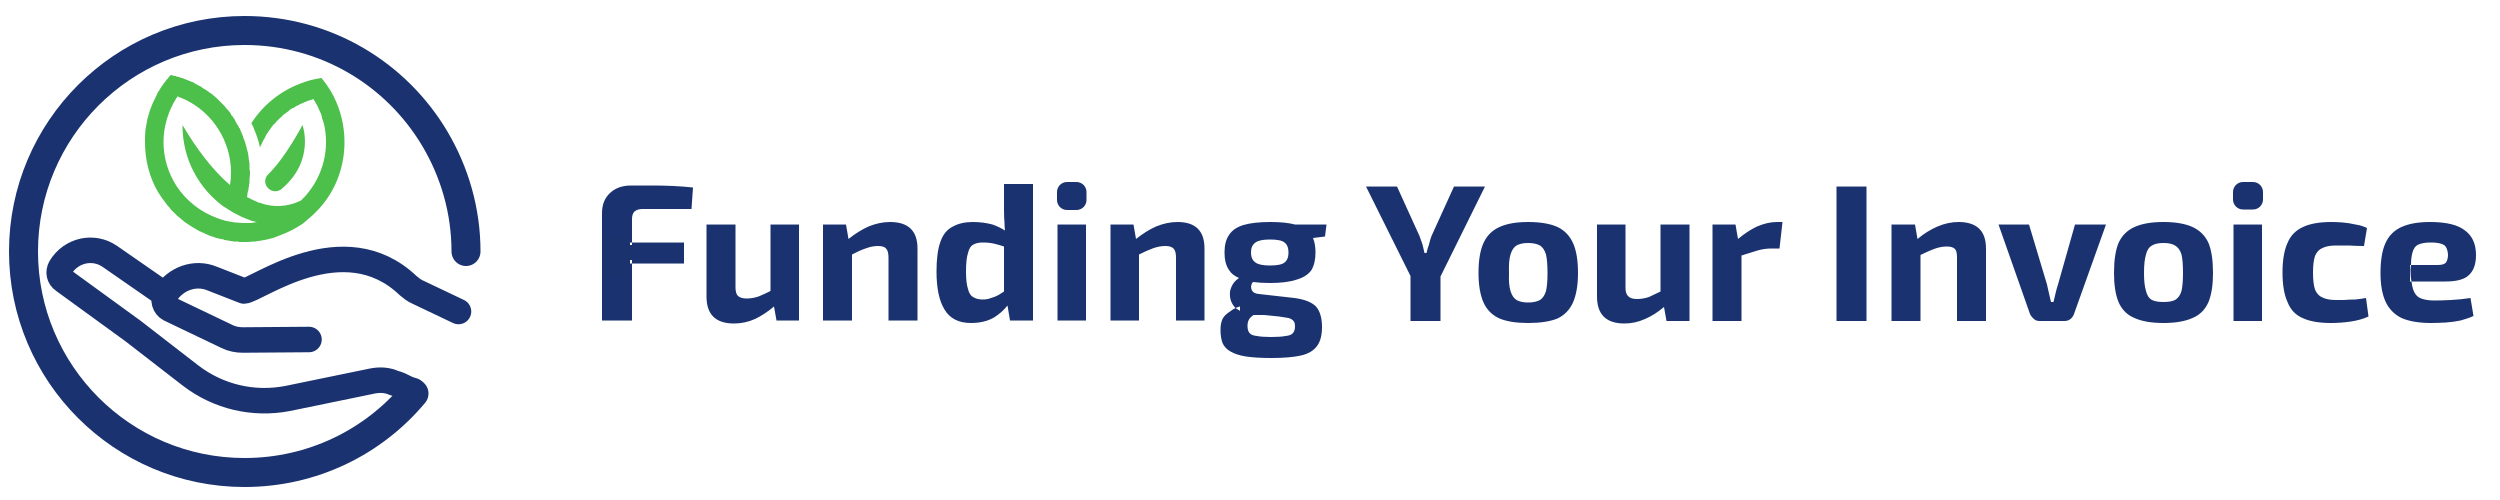 <svg xmlns="http://www.w3.org/2000/svg" viewBox="0 0 500 100" width="500" height="100"><style>.a{fill:none;stroke:#1a3370;stroke-linecap:round;stroke-width:5.8}.b{fill:#4dc04b}.c{fill:none;stroke:#1a3370;stroke-linecap:round;stroke-linejoin:round;stroke-width:5.1}.d{fill:#1a3370}.e{fill:#1a336f}</style><path class="a" d="m93.2 50.3c0-8.2-2.3-15.9-6.2-22.5-7.7-13-21.8-21.7-38.1-21.7-24.4 0-44.2 19.8-44.2 44.2 0 24.4 19.8 44.2 44.2 44.2 13.6 0 25.8-6.1 33.9-15.8"></path><path fill-rule="evenodd" class="b" d="m68.9 28.4q0 1.8-0.3 3.5c-0.8 4.7-3.2 8.7-6.6 11.6q-0.7 0.6-1.4 1.2-2.2 1.5-4.7 2.4-0.5 0.2-1 0.4-0.1 0-0.3 0.1-1.4 0.4-2.9 0.6-0.1 0-0.2 0-0.2 0-0.3 0.1-0.8 0-1.6 0.1 0 0 0 0-0.3 0-0.7 0 0 0 0 0-0.2 0-0.3 0-0.4 0-0.8 0 0 0 0 0 0 0 0 0-0.1-0.1-0.2-0.1 0 0 0 0-0.1 0-0.1 0h-0.1q0 0-0.1 0-0.1 0-0.2 0-0.2 0-0.4 0-0.3-0.1-0.6-0.1 0 0-0.1 0 0 0-0.1 0 0 0 0 0 0-0.1 0-0.1-0.1 0-0.2 0-0.1 0-0.1 0 0 0-0.1 0 0 0 0 0-0.2 0-0.4-0.1-0.1 0-0.3 0 0-0.1 0-0.1-0.2 0-0.5-0.1-0.3 0-0.6-0.1 0 0 0 0-0.1 0-0.2-0.1 0 0 0 0-0.1 0-0.1 0-0.1 0-0.1 0-0.1 0-0.1 0-0.1-0.1-0.2-0.1 0 0 0 0-0.2-0.1-0.3-0.1 0 0 0 0-0.1 0-0.2-0.1-0.1 0-0.2 0 0-0.1-0.1-0.1 0 0-0.1 0-0.1 0-0.1-0.1-0.1 0-0.2 0-0.2-0.1-0.4-0.2 0 0 0 0-0.3-0.1-0.6-0.3-0.4-0.1-0.7-0.3-0.1 0-0.1 0-0.3-0.2-0.7-0.4 0 0 0 0-0.2-0.1-0.3-0.2-0.2-0.1-0.4-0.2 0 0 0 0-0.3-0.2-0.6-0.4-0.3-0.2-0.5-0.3-0.2-0.2-0.4-0.3-0.2-0.1-0.3-0.2-0.3-0.3-0.7-0.6-0.7-0.5-1.3-1.2-0.4-0.3-0.7-0.7-0.1-0.2-0.2-0.3-0.2-0.2-0.4-0.4-0.1-0.1-0.2-0.3-0.9-1.1-1.7-2.4c-1.7-2.9-2.6-6.3-2.6-10q0-0.1 0-0.3 0-0.1 0-0.2 0-1 0.1-2 0.2-1.1 0.4-2.2 0-0.1 0.1-0.2 0-0.2 0.1-0.5 0.1-0.2 0.1-0.3 0.1-0.3 0.2-0.7 0.5-1.4 1.2-2.7 0.2-0.5 0.4-0.9 0.2-0.2 0.3-0.4 0 0 0-0.1 0 0 0.1 0 0-0.1 0-0.1 0.1-0.2 0.2-0.3 0.1-0.1 0.1-0.2 0.2-0.2 0.4-0.5 0-0.1 0.1-0.2 0 0 0 0 0.1-0.1 0.2-0.2 0.1-0.1 0.2-0.3 0.1-0.1 0.1-0.2 0.1 0 0.2-0.1 0.1-0.1 0.2-0.3 0 0 0 0 0 0 0 0 0.1-0.1 0.1-0.2 0.1 0 0.1 0 0-0.1 0.1-0.1 0.1-0.1 0.1-0.2 0.1 0 0.1 0 0 0 0.1 0 0 0 0 0 0 0 0 0 0 0 0.1 0 0 0 0 0 0 0 0 0 0 0.1 0 0.1h0.1q0 0 0.1 0 0 0 0 0h0.1q0 0 0 0 0 0 0 0 0 0 0.1 0 0 0 0 0 0 0 0 0v0.1h0.1q0 0 0 0 0 0 0 0 0 0 0.1 0 0.1 0 0.1 0 0.1 0 0.1 0 0 0 0 0v0.1q0 0 0 0 0.1 0 0.1 0 0 0 0 0 0 0 0 0 0 0 0 0h0.1q0 0 0 0 0 0 0 0 0 0 0 0 0 0 0 0 0 0 0 0h0.1q0 0 0 0 0 0 0 0 0 0 0 0 0.1 0 0.1 0.1 0.1 0 0.1 0 0 0 0 0 0 0 0 0 0 0 0 0 0 0 0.1 0 0 0 0 0 0 0 0 0 0 0 0.1 0 0 0 0 0 0 0.1 0 0.1h0.1q0.1 0 0.1 0 0.1 0 0.1 0 0 0 0 0 0 0 0 0 0 0 0 0 0 0.1 0 0.1 0 0 0 0 0.1 0 0.1 0 0 0 0 0 0 0 0 0 0 0 0 0 0 0 0 0 0 0 0 0 0 0 0 0 0 0 0 0 0 0 0 0 0.1 0 0.1 0 0 0 0.1 0 0.1 0.1 0.1 0.1 0 0 0.1 0 0 0 0 0 0 0 0 0 0 0 0 0 0 0 0 0 0.1 0 0.1 0 0 0 0 0.1 0 0 0.1 0 0 0 0 0 0 0 0 0 0 0 0.1 0 0.1 0.1 0.2 0.1 0 0 0.1 0 0 0 0 0 0 0 0 0 0 0 0 0 0 0 0 0 0 0 0 0 0 0 0 0.1 0 0 0 0 0 0 0 0 0 0 0.1 0 0 0 0 0 0.1 0 0.1 0 0.1 0.1 0.2 0.1 0 0 0 0 0 0 0 0 0.1 0 0.1 0.1 0.1 0 0.1 0 0 0 0.1 0 0.1 0.1 0.2 0.1 0.1 0.1 0.3 0.1 0.3 0.2 0.5 0.3 0.1 0.1 0.2 0.1 0.2 0.1 0.5 0.3 0 0 0 0 0.3 0.1 0.6 0.3 0 0 0.1 0.1 0.2 0.1 0.4 0.3 0.1 0 0.1 0 0.3 0.2 0.6 0.4 0 0 0 0 0.3 0.2 0.5 0.4 0 0 0.1 0 0.2 0.2 0.5 0.4 0 0 0 0 0.2 0.2 0.5 0.4 0 0.1 0.1 0.1 0.5 0.5 0.9 0.9 0 0 0.1 0.1 0.2 0.2 0.4 0.4 0 0 0 0 0.3 0.3 0.5 0.5 0 0.1 0 0.1 0.2 0.2 0.4 0.4 0 0.1 0.1 0.1 0.2 0.3 0.4 0.5 0 0 0 0 0.2 0.3 0.3 0.6 0.1 0 0.1 0 0.3 0.5 0.6 0.9 0 0 0 0 0 0 0 0 0 0.1 0 0.1 0 0 0 0 0 0 0 0 0 0 0 0 0 0 0 0 0 0 0 0 0 0 0 0 0 0 0 0 0.3 0.5 0.5 0.9 0.1 0 0.1 0.1 0.1 0.2 0.2 0.4 0 0 0 0.1 0.1 0 0.1 0 0.1 0.3 0.3 0.7 0 0.1 0.1 0.2 0 0 0 0 0 0 0 0 0 0 0 0.1 0 0 0 0 0.1 0.1 0.1 0.2 0 0.1 0.1 0.1 0 0 0 0.1 0.1 0.3 0.2 0.6 0.3 0.7 0.5 1.5 0 0 0 0 0.1 0.4 0.2 0.8 0 0 0 0 0.1 0.4 0.2 0.7 0 0 0 0 0.1 0.8 0.2 1.5 0 0.1 0 0.1 0.1 0.3 0.1 0.7 0 0 0 0.1 0 0.3 0 0.7 0 0 0 0.1 0.1 0.3 0.1 0.7 0 0.7-0.1 1.3 0 0.1 0 0.1 0 0.3 0 0.6 0 0 0 0.1-0.1 0.2-0.1 0.5 0 0 0 0 0 0.1 0 0.2 0 0.1-0.1 0.2 0 0.1 0 0.2 0 0 0 0 0 0.2 0 0.3 0 0.1-0.1 0.1 0 0.3-0.1 0.5 0 0.1 0 0.1 0 0.3-0.1 0.7 1.1 0.6 2.3 1.1 0 0 0 0.1 0.1 0 0.1-0.1c2.6 1 5.5 1 8.4-0.4q0.2-0.2 0.3-0.3 0-0.1 0.1-0.1 0-0.1 0.1-0.1 0 0 0.1-0.1c2.7-2.9 4.4-6.8 4.4-11.1q0-1.6-0.3-3.1 0 0 0-0.1-0.2-0.8-0.5-1.6 0 0 0-0.1 0-0.2-0.1-0.3 0-0.1 0-0.2-0.2-0.5-0.4-0.9-0.1-0.1-0.1-0.2-0.1-0.2-0.1-0.3-0.1-0.1-0.1-0.2-0.1-0.1-0.1-0.2-0.1-0.2-0.2-0.3 0-0.1-0.1-0.2-0.1-0.2-0.2-0.4 0 0-0.1-0.1-0.1-0.2-0.2-0.4-0.3 0.1-0.5 0.2-0.3 0.1-0.5 0.1-0.1 0.1-0.2 0.1-0.3 0.1-0.5 0.2-0.1 0-0.2 0.1-0.2 0.1-0.5 0.2-0.1 0.1-0.2 0.1-0.3 0.1-0.5 0.3-0.2 0-0.3 0.1-0.2 0.1-0.5 0.3-0.1 0.1-0.2 0.1-0.2 0.1-0.4 0.2-0.1 0.1-0.3 0.2-0.1 0.2-0.3 0.3-0.2 0.1-0.3 0.2-0.2 0.2-0.4 0.3-0.1 0.1-0.3 0.2-0.1 0.1-0.2 0.3-0.2 0.1-0.4 0.3-0.1 0.1-0.2 0.2-0.2 0.2-0.3 0.3-0.2 0.2-0.3 0.3-0.1 0.2-0.2 0.3-0.2 0.1-0.3 0.2-0.1 0.2-0.3 0.4-0.1 0.2-0.2 0.3-0.1 0.2-0.3 0.4-0.1 0.1-0.2 0.3-0.1 0.1-0.2 0.3-0.1 0.2-0.3 0.4 0 0.1-0.1 0.3-0.1 0.2-0.2 0.4-0.1 0.1-0.2 0.3-0.1 0.2-0.2 0.4-0.1 0.1-0.1 0.2-0.1 0.3-0.3 0.6 0 0.1-0.1 0.3-0.4-1.9-1.2-3.7-0.1-0.4-0.3-0.7-0.1-0.2-0.2-0.4 0 0 0 0 0 0 0-0.1c2.3-3.6 5.8-6.4 9.8-7.9q2-0.8 4.2-1.1 1.4 1.7 2.4 3.6c1.4 2.8 2.2 5.9 2.2 9.2zm-17.5 16q-0.2 0-0.5-0.1-0.2-0.1-0.5-0.1-0.8-0.3-1.5-0.6-0.3-0.1-0.5-0.2 0 0 0 0-0.2-0.1-0.4-0.2-1.3-0.6-2.5-1.4-0.4-0.3-0.8-0.5c-5-3.7-8.2-9.5-8.2-16.2v-0.1q0 0 0 0 0 0 0 0c1 1.7 4.6 7.8 9.5 12q0.2-1.2 0.2-2.5c0-6.3-3.7-11.9-9-14.5q-0.8-0.4-1.5-0.6 0-0.1 0-0.1-0.1 0-0.2 0-0.1 0.2-0.2 0.3c-1.6 2.5-2.6 5.6-2.6 8.8 0 3.3 1 6.3 2.6 8.8 1.9 2.9 4.8 5.2 8.1 6.4q0.8 0.3 1.5 0.5 0.3 0.1 0.5 0.1 0.2 0.1 0.5 0.1 0.5 0.1 1.1 0.2 0.1 0 0.3 0 0.8 0.1 1.6 0.1 0.3 0 0.5 0 0.4 0 0.8 0zm2.4-6.6c-1-0.8-1-2.2-0.1-3 3.4-3.3 6.8-9.8 6.8-9.8 0 0 2.6 7.1-4.2 12.8-0.7 0.6-1.8 0.6-2.5 0z"></path><path class="c" d="m61.8 67.9l-13.2 0.1c-1.1 0-2.2-0.2-3.2-0.7l-11.5-5.5c-1-0.5-1.4-1.9-0.8-2.9 2-3.2 5.9-4.6 9.3-3.2l6.4 2.5c2.5-0.1 19.9-13.4 32.8-1.1 0.6 0.5 1.2 1 1.9 1.3l8.2 3.9m-58.6-3.3l-11.1-7.7c-3.3-2.3-7.8-1.3-9.9 2.2-0.5 0.9-0.3 2 0.6 2.6l13.9 10.1 11.5 8.9c5.6 4.3 12.6 5.9 19.4 4.6l17-3.5c1.5-0.3 3-0.2 4.3 0.4 1.9 0.5 1.9 1 3.8 1.5"></path><path fill-rule="evenodd" class="d" d="m126.2 37.1q2.1 0 4.3 0 2.1 0 4.2 0.1 2.1 0.1 3.9 0.3l-0.3 4.3h-9.8q-1 0-1.6 0.5-0.5 0.5-0.5 1.5v4.7h-5.3v4.2h5.3v11.4h-6v-21.5q0-2.5 1.6-4 1.6-1.5 4.2-1.5zm0.2 15.6v-4.2h10.4v4.2zm20.7-7.8v12.6q0 1.2 0.5 1.7 0.6 0.5 1.7 0.5 1.2 0 2.4-0.4 1-0.4 2.4-1.1v-13.3h5.7v19.2h-4.5l-0.5-2.8q-1.9 1.6-3.8 2.5-2 0.9-4.2 0.9-5.5 0-5.5-5.4v-14.4zm30.9-0.5q5.5 0 5.5 5.3v14.4h-5.8v-12.6q0-1.3-0.5-1.8-0.4-0.5-1.6-0.5-1.2 0-2.5 0.5-1.2 0.4-2.7 1.2v13.2h-5.8v-19.2h4.6l0.5 2.9q2-1.6 4-2.5 2.2-0.9 4.3-0.9zm16.6 0q2 0 3.9 0.5 1.4 0.5 2.5 1.2-0.1-0.7-0.1-1.5-0.1-1.3-0.1-2.5v-5.3h5.8v27.3h-4.6l-0.5-3q-1.1 1.4-2.7 2.4-1.9 1.1-4.6 1.1-3.7 0-5.3-2.7-1.6-2.6-1.6-7.6 0-3.8 0.8-6 0.8-2.2 2.5-3 1.6-0.9 4-0.9zm4.5 4.4q-1.1-0.3-2.5-0.3-1.2 0-1.9 0.4-0.8 0.4-1.1 1.7-0.4 1.2-0.4 3.7 0 2.3 0.4 3.5 0.3 1.2 1 1.6 0.8 0.5 1.9 0.5 1 0 1.7-0.3 0.8-0.2 1.5-0.6 0.5-0.3 1.1-0.7v-9q-0.9-0.3-1.7-0.5zm12.4-3.9h5.7v19.2h-5.7zm-0.1-6.5c0-1.1 0.9-2 2-2h1.9c1.1 0 2 0.9 2 2v1.6c0 1.1-0.9 2-2 2h-1.9c-1.1 0-2-0.9-2-2zm24.1 6q5.4 0 5.4 5.3v14.4h-5.7v-12.6q0-1.3-0.5-1.8-0.5-0.5-1.6-0.5-1.3 0-2.6 0.5-1.1 0.4-2.7 1.2v13.2h-5.7v-19.2h4.6l0.5 2.9q2-1.6 4-2.5 2.2-0.9 4.3-0.9zm18.6 0q3 0 4.9 0.5h6.3l-0.3 2.4-2.4 0.3q0.5 1.2 0.5 2.9 0 2.1-0.8 3.5-0.9 1.3-2.9 1.9-2 0.7-5.4 0.7-1.9 0-3.4-0.2-0.2 0.2-0.3 0.5-0.2 0.6 0.1 1.2 0.3 0.6 1.4 0.7l7.1 0.8q3 0.4 4.3 1.7 1.2 1.4 1.2 4.1 0 2.5-1 3.8-1 1.4-3.2 1.9-2.2 0.5-5.9 0.5-3.1 0-5.1-0.3-1.9-0.3-3.1-1-1.1-0.6-1.6-1.7-0.4-1.1-0.4-2.7 0-1.2 0.4-2.1 0.4-0.8 1.5-1.5 0.5-0.4 1.1-0.7-0.6-0.6-0.9-1.4-0.3-0.9-0.2-1.9 0.2-1 0.8-1.8 0.4-0.5 1-0.9-1.4-0.6-2-1.6-0.9-1.3-0.9-3.5 0-2.2 0.9-3.5 0.9-1.4 2.9-2 2-0.6 5.4-0.6zm-0.1 3.5q-2.1 0-2.9 0.6-0.9 0.6-0.9 2 0 1.4 0.9 2 0.8 0.6 2.9 0.6 2.2 0 2.9-0.6 0.8-0.6 0.8-2 0-1.4-0.8-2-0.7-0.6-2.9-0.6zm-6.6 13.9q0.9 0.7 2.4 0.8l1.1 0.2q0.6-0.4 1.3-1l1.6-1-2.1-0.8-2.8 1q-1 0.3-1.8 0.6 0.2 0.1 0.3 0.2zm3.5 1q-0.1 0.1-0.2 0.2-0.7 0.5-0.9 0.9-0.3 0.5-0.3 1.3 0 0.9 0.4 1.4 0.4 0.5 1.5 0.6 1 0.2 2.8 0.2 1.9 0 2.9-0.2 1.1-0.1 1.5-0.6 0.4-0.5 0.4-1.3 0-0.8-0.3-1.1-0.3-0.4-1-0.6-0.7-0.1-1.9-0.3zm46.1-25.5l-8.9 18v8.9h-6v-9l-8.9-17.9h6.2l4.5 9.9q0.3 0.8 0.6 1.7 0.2 0.8 0.4 1.7h0.4q0.2-0.9 0.5-1.7 0.2-0.9 0.5-1.7l4.5-9.9zm8.6 7.1q3.7 0 5.9 1 2.1 1 3.1 3.2 1 2.2 1 6 0 3.6-1 5.9-1 2.2-3.1 3.2-2.2 0.9-5.9 0.9-3.5 0-5.7-0.9-2.2-1-3.2-3.2-1-2.3-1-5.9 0-3.8 1-6 1-2.2 3.2-3.2 2.2-1 5.7-1zm0 4.2q-1.4 0-2.3 0.5-0.8 0.5-1.2 1.8-0.4 1.3-0.3 3.7-0.1 2.3 0.3 3.6 0.4 1.3 1.2 1.8 0.9 0.5 2.3 0.5 1.5 0 2.4-0.5 0.8-0.5 1.2-1.8 0.3-1.3 0.3-3.6 0-2.4-0.3-3.7-0.4-1.3-1.2-1.8-0.9-0.5-2.4-0.5zm19.5-3.7v12.7q0 1.2 0.6 1.7 0.5 0.5 1.7 0.5 1.2 0 2.4-0.4 0.9-0.4 2.3-1.1v-13.4h5.8v19.3h-4.6l-0.5-2.8q-1.9 1.6-3.8 2.4-2 0.9-4.1 0.9-5.5 0-5.5-5.4v-14.4zm22 0l0.5 2.9q1.9-1.6 3.8-2.5 2.1-0.9 4-0.9h1.1l-0.6 5.3h-1.6q-1.4 0-2.8 0.4-1.3 0.4-3.2 1v13.1h-5.8v-19.3zm20.2-7.6h6v26.9h-6zm24.4 7.1q5.5 0 5.5 5.3v14.5h-5.8v-12.7q0-1.3-0.4-1.7-0.5-0.5-1.6-0.5-1.3 0-2.6 0.5-1.1 0.4-2.7 1.2v13.2h-5.8v-19.3h4.7l0.5 2.9q1.9-1.6 4-2.5 2.1-0.9 4.2-0.9zm29.5 0.5l-6.4 17.9q-0.2 0.6-0.7 1-0.5 0.4-1.2 0.4h-5q-0.7 0-1.1-0.4-0.5-0.4-0.8-1l-6.3-17.9h6.1l3.6 12q0.2 0.9 0.4 1.8 0.2 0.9 0.4 1.7h0.5q0.2-0.8 0.4-1.7 0.2-0.9 0.5-1.8l3.4-12zm11.5-0.5q3.6 0 5.8 1 2.2 1 3.2 3.2 0.9 2.2 0.9 6 0 3.6-0.9 5.8-1 2.3-3.2 3.2-2.2 1-5.8 1-3.6 0-5.8-1-2.2-0.9-3.2-3.2-0.9-2.2-0.9-5.8 0-3.8 0.9-6 1-2.2 3.2-3.2 2.2-1 5.8-1zm0 4.2q-1.5 0-2.3 0.5-0.9 0.5-1.2 1.8-0.4 1.3-0.4 3.7 0 2.3 0.4 3.6 0.3 1.3 1.2 1.8 0.8 0.4 2.3 0.4 1.5 0 2.3-0.4 0.9-0.5 1.3-1.8 0.3-1.3 0.3-3.6 0-2.4-0.3-3.7-0.4-1.3-1.3-1.8-0.8-0.5-2.3-0.5zm14-3.7h5.7v19.3h-5.7zm-0.1-6.5c0-1.1 0.9-2 2-2h2c1.1 0 2 0.9 2 2v1.5c0 1.1-0.9 2-2 2h-2c-1.1 0-2-0.9-2-2zm19.7 6q1 0 2.3 0.1 1.2 0.1 2.5 0.4 1.3 0.2 2.3 0.7l-0.6 3.6q-1.6 0-3-0.1-1.4 0-2.6 0-1.7 0-2.7 0.5-1 0.4-1.5 1.6-0.4 1.2-0.4 3.3 0 2.2 0.4 3.4 0.5 1.2 1.5 1.6 1 0.5 2.7 0.5 0.7 0 1.6 0 1-0.1 2.2-0.1 1.1-0.1 2.2-0.3l0.5 3.7q-1.5 0.7-3.5 1-2 0.3-4 0.3-3.6 0-5.7-1-2.1-0.9-3-3.2-1-2.2-1-5.9 0-3.7 1-5.9 0.9-2.2 3.1-3.2 2.1-1 5.7-1zm19.7 0q4.9 0 7 1.7 2.2 1.6 2.2 4.9 0 2.7-1.4 4-1.3 1.3-4.7 1.3h-6.8q0.1 0.8 0.3 1.5 0.4 1.3 1.4 1.8 1.1 0.5 2.9 0.5 1.3 0 3.3-0.1 2-0.1 3.9-0.4l0.6 3.6q-1.1 0.5-2.6 0.9-1.4 0.3-2.9 0.4-1.6 0.1-3 0.1-3.6 0-5.9-1-2.2-1.1-3.2-3.3-1-2.2-1-5.7 0-3.8 1-6 1-2.2 3.2-3.2 2.2-1 5.7-1zm-3.9 9.6q0-0.5 0.1-1h-3.8v3.3h3.9q-0.2-1-0.2-2.3zm0.1-1h5.3q1.3 0 1.7-0.5 0.4-0.6 0.4-1.6-0.1-1.4-0.8-1.9-0.8-0.5-2.6-0.5-1.6 0-2.5 0.4-0.9 0.4-1.2 1.6-0.3 1-0.3 2.5z"></path><path class="e" d="m121 47h5v8h-5z"></path><path class="e" d="m126 49h1v3h-1z"></path><path class="e" d="m248 60h6v3h-6z"></path><path class="e" d="m478 53h4v4h-4z"></path></svg>